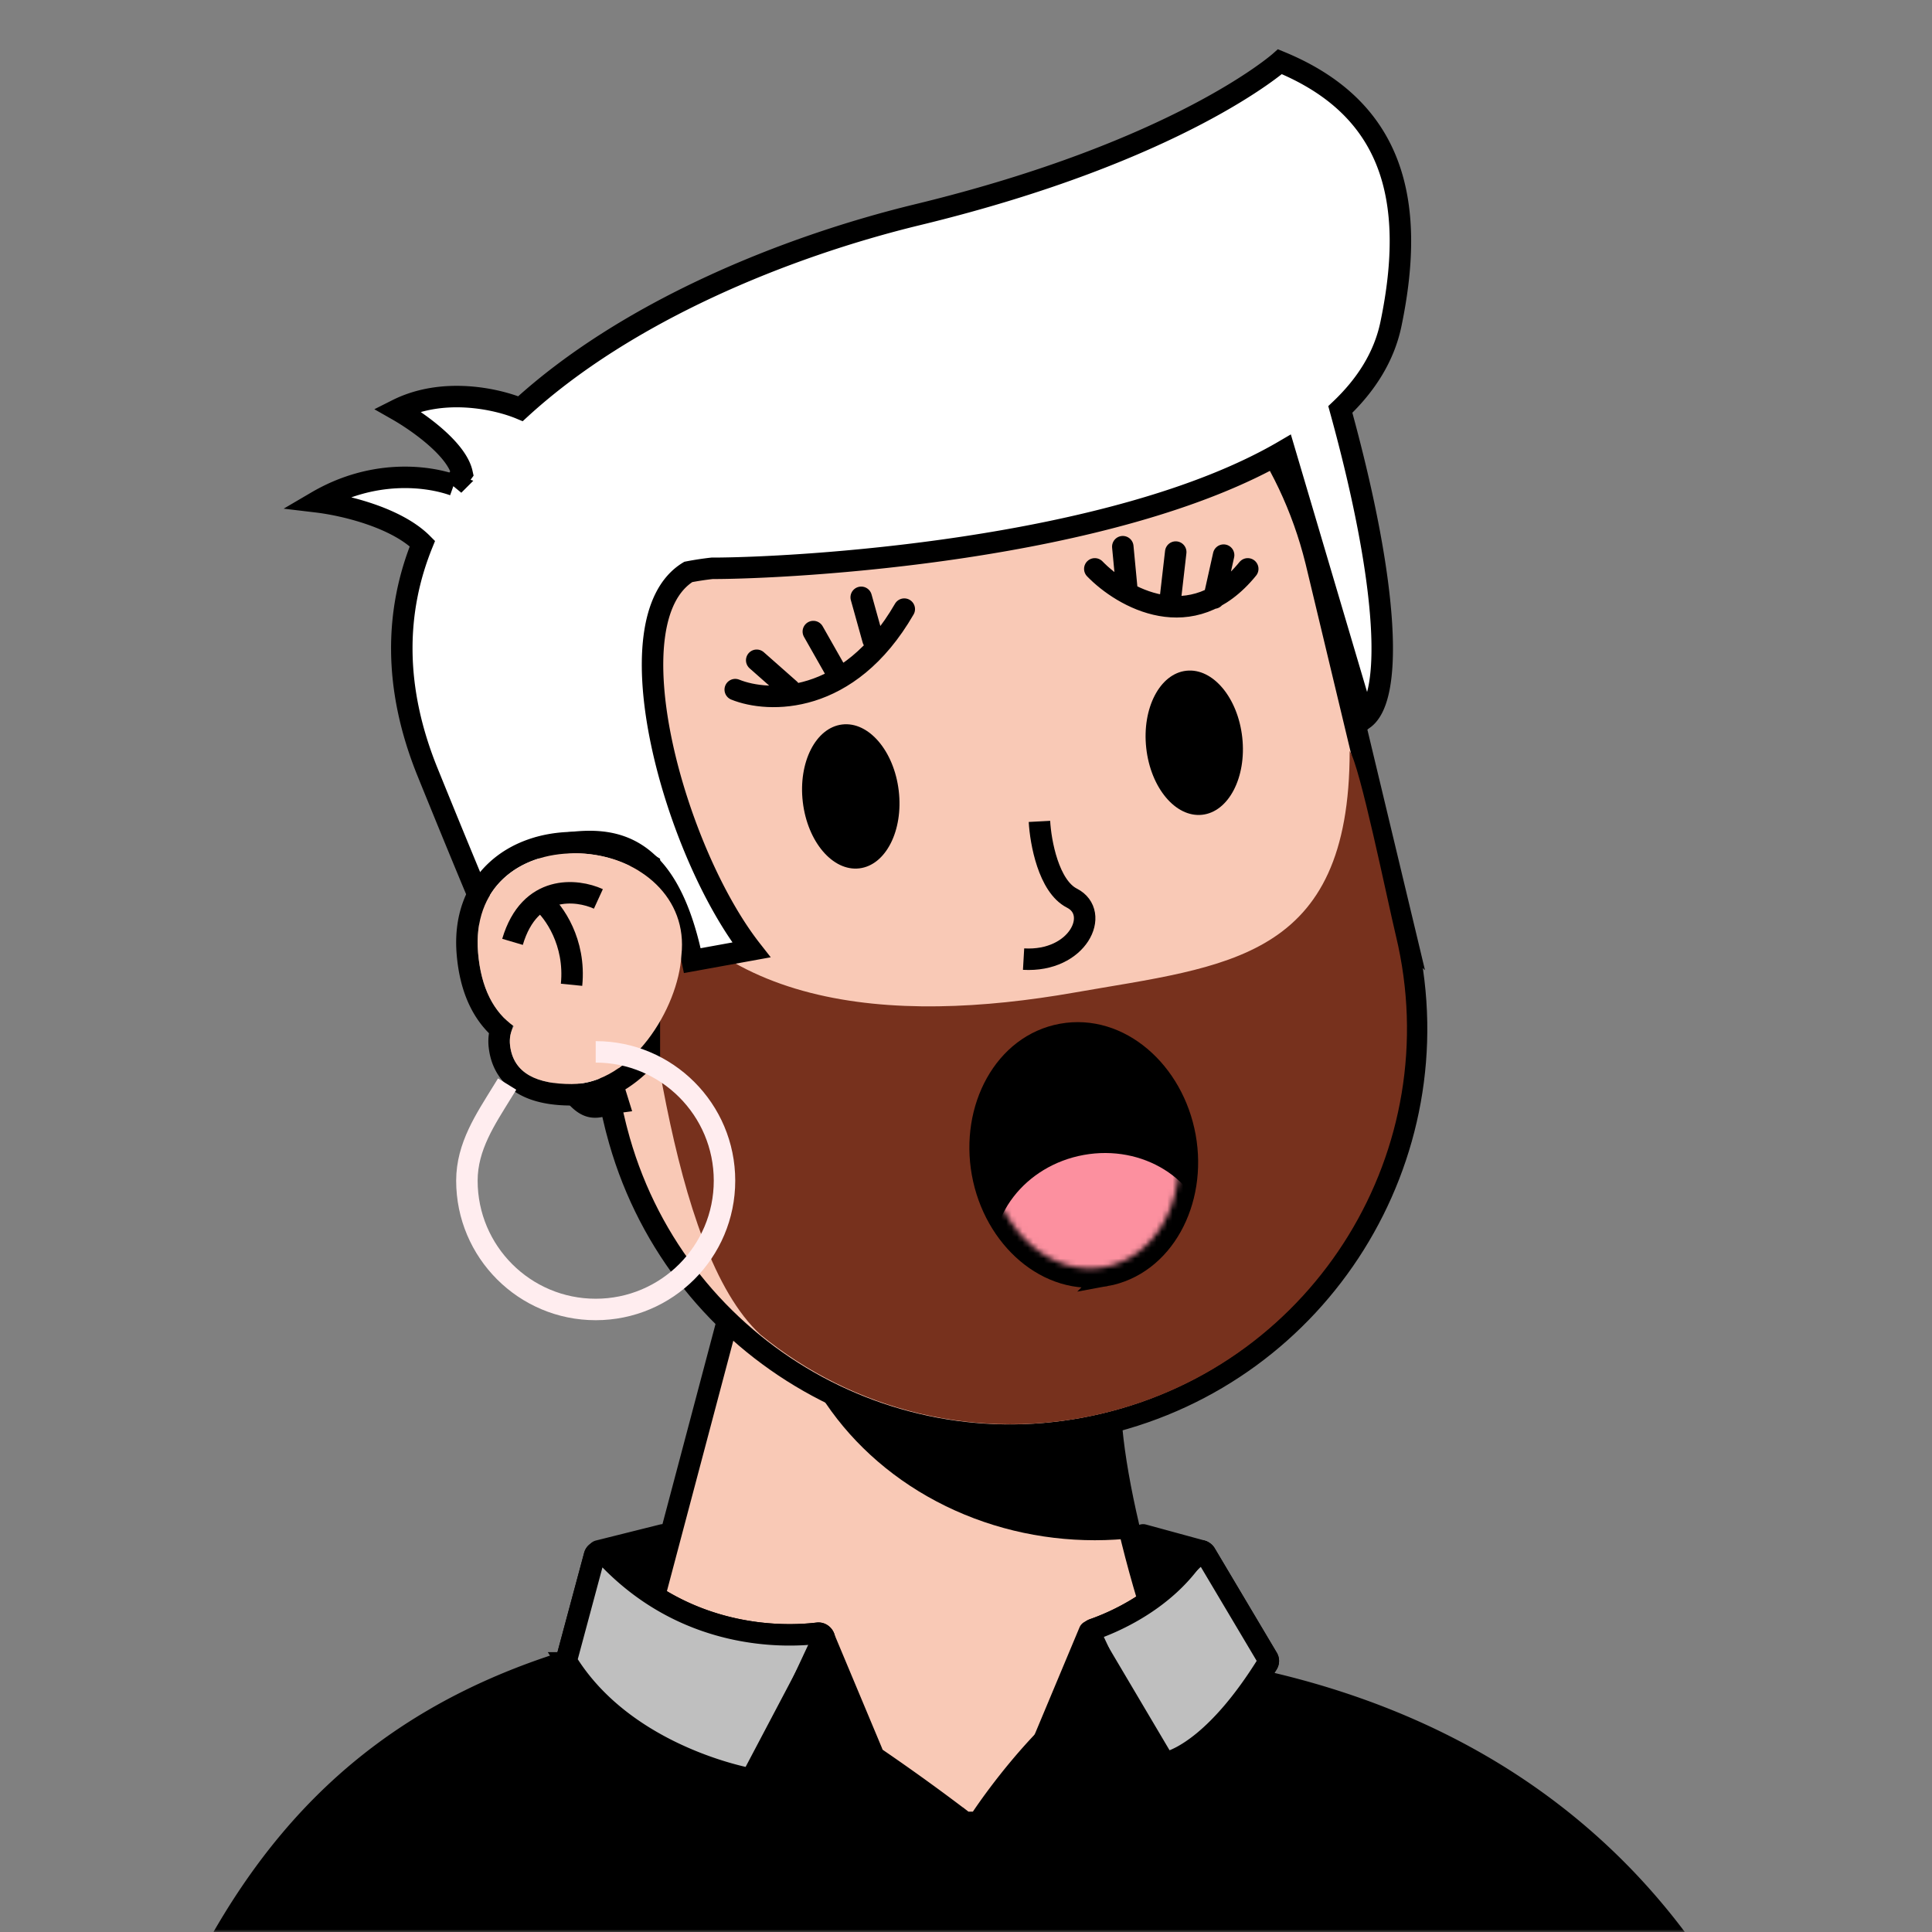 <svg fill="none" viewBox="0 0 360 360" xmlns="http://www.w3.org/2000/svg"><rect x="0" y="0" width="360" height="360" fill="#808080" stroke="none"/><mask id="avatarsRadiusMask"><rect fill="#fff" y="0" x="0" ry="0" rx="0" height="360" width="360"></rect></mask><g mask="url(#avatarsRadiusMask)"><g transform="translate(80 23)"><path stroke-width="4" stroke="#000" fill="rgba(249, 201, 182, 1)" d="M154 319.5c-14.4-20-25.667-58.666-27-78L58.5 212 30 319.5h124Z"></path><mask height="118" width="124" y="212" x="30" maskUnits="userSpaceOnUse" style="mask-type:alpha" id="baseStandard-a"><path fill="rgba(249, 201, 182, 1)" d="M154 329.5c-14.4-20-25.667-68.666-27-88L58.5 212 30 329.5h124Z"></path></mask><g mask="url(#baseStandard-a)"><ellipse style="mix-blend-mode:multiply" fill="#000" ry="54" rx="59" cy="210" cx="124"></ellipse></g><path stroke-width="4" stroke="#000" fill="rgba(249, 201, 182, 1)" d="m181.939 151.374.002.009.093.389.144.654c8.851 40.206-16.109 80.258-56.315 89.89-40.205 9.633-80.606-14.759-90.935-54.61l-.19-.733-16.735-69.844-.067-.289C8.512 76.334 33.544 35.757 74.048 26.053c40.504-9.704 81.206 15.123 91.161 55.501l.051.208.02.083.001.005.048.198.047.199.002.004 16.396 68.437.003.009.081.338.081.339Z"></path><g><g transform="translate(34 102.3)"><path fill="rgba(119, 49, 29, 1)" d="M146.126 49.154c9.489 39.604-14.925 79.402-54.529 88.891-23.307 5.584-46.68-.574-63.905-14.659C10.5 107.5 6.5 56 2.692 31.649c14 31.5 49.624 33.946 83.5 28.002 28.5-5.001 51.299-6.001 51.299-45.001 1.885 2.616 6.978 27.587 8.635 34.504Z"></path></g></g></g><g transform="translate(170 183)"><path stroke-width="3.591" stroke="rgba(0, 0, 0, 1)" fill="rgba(0, 0, 0, 1)" d="M36.047 54.891c10.837-1.96 17.186-13.936 14.978-26.137S38.673 7.562 27.836 9.524C17 11.483 10.65 23.46 12.86 35.66c2.208 12.2 12.35 21.192 23.188 19.23Z"></path><mask height="43" width="36" y="11" x="14" maskUnits="userSpaceOnUse" style="mask-type:alpha" id="mouthSurprised-a"><ellipse fill="#171921" transform="rotate(-10.258 31.942 32.207)" ry="21.257" rx="17.598" cy="32.207" cx="31.942"></ellipse></mask><g mask="url(#mouthSurprised-a)"><ellipse fill="#FC909F" transform="rotate(-10.258 35.202 50.219)" ry="18.305" rx="20.205" cy="50.219" cx="35.202"></ellipse></g></g><g transform="translate(110 102)"><g stroke-linecap="round" stroke-width="4" stroke="rgba(0, 0, 0, 1)"><path d="M27 26.5c6.167 2.5 21.1 3 31.5-15M94 4c5.167 5.333 18.1 12.8 28.5 0M37.148 26.458 31 21.03M116.219 9.444l1.785-8.005M45.597 22.814l-4.046-7.132M108.142 9.018 109.08.87M52.674 17.2l-2.201-7.9M99.993 8.031l-.776-8.164"></path></g></g><g transform="translate(49 11)"><path stroke-width="4" stroke="#000" fill="rgba(255, 255, 255, 1)" d="M210.178 49.397c-1.264 6.057-4.603 11.325-9.428 15.902 9.392 34.064 9.604 53.868 4.384 57.648l-14.796-49.986C158.389 91.7 98.645 94.896 83.678 94.896a57.652 57.652 0 0 0-4.429.675C64.603 104.563 76.656 147.688 91 166l-11 2c-5.14-24.966-17.413-22.916-26.612-21.38l-.317.053c2.194 13.631 6.723 27.733 10.445 39.319a691.626 691.626 0 0 1 2.662 8.404c-.784.105-1.474.297-2.116.475-5.503 1.527-7.413 2.058-33.384-61.975-6.467-15.944-6.026-30.153-.968-42.611-4.78-4.806-14.37-7.15-19.71-7.785 10.44-6.12 20.582-4.87 25.544-3.1a68.676 68.676 0 0 1 1.555-2.218c-.97-4.412-7.964-9.46-12.11-11.819 8.56-4.31 18.62-2.035 22.992-.21C67.63 47.136 97.025 35.053 122 28.998 170.815 17.165 189.5.502 189.5.502 210.178 9 215.117 25.718 210.178 49.397Z"></path></g><g transform="translate(142 119)"><g fill="#000"><ellipse transform="rotate(-6.776 16.53 29.402)" ry="13.5" rx="9" cy="29.402" cx="16.53"></ellipse><ellipse transform="rotate(-6.276 80.531 19.402)" ry="13.5" rx="9" cy="19.402" cx="80.531"></ellipse></g><g transform="translate(-40 -8)"></g></g><g transform="rotate(-8 1149.438 -1186.916)"><path stroke-width="4" stroke="#000" d="M16.5 7c-.333 3.833 0 12.2 4 15 5 3.5-.5 12-10.5 10"></path></g><g transform="translate(84 154)"><path stroke-width="4" stroke="#000" d="M37 8.25V7.13l-.954-.585C32.312 4.254 27.772 3 23.08 3 17.44 3 12.16 4.747 8.398 8.295c-3.804 3.587-5.856 8.832-5.311 15.371.53 6.372 2.67 11.061 6.218 14.177a8.013 8.013 0 0 0-.243 3.21c.39 3.269 2.042 5.624 4.595 7.075C16.091 49.51 19.207 50 22.524 50c5.48 0 10.284-2.947 13.942-6.889l.534-.575V8.249Z"></path><path fill="rgba(249, 201, 182, 1)" d="M42.972 23.984c.071-.652.108-1.314.108-1.984 0-10.217-9.507-17-20-17s-19 6.5-18 18.5c.556 6.677 2.946 11.072 6.65 13.717-.588 1.024-.845 2.227-.682 3.6.63 5.281 5.138 7.183 11.476 7.183 11.105 0 19.892-14.047 20.448-24.016Z"></path><path stroke-width="4" stroke="#000" d="M27.5 13.5c-4-1.833-12.8-2.8-16 8"></path><path stroke-width="4" stroke="#000" d="M17 14c2.167 1.833 6.3 7.5 5.5 15.5"></path><g transform="translate(3 42)"><path stroke-width="4" stroke="rgba(255, 237, 239, 1)" d="M24 0c13.255 0 24 10.745 24 24S37.255 48 24 48 0 37.255 0 24c0-6.391 3.5-11.5 6.572-16.5L7.5 6"></path></g></g><g transform="translate(53 272)"><g stroke-width="4" stroke="#000"><path fill="rgba(0, 0, 0, 1)" d="M126.771 67.578 128 66l-1.229 1.578 1.722 1.34 1.186-1.83v-.001l.002-.003.009-.014.041-.063.038-.058.131-.196c.15-.225.375-.558.67-.984.588-.85 1.453-2.067 2.548-3.523 2.194-2.914 5.298-6.764 8.953-10.528 3.666-3.773 7.827-7.4 12.127-9.925 4.316-2.533 8.579-3.844 12.535-3.31 42.438 5.722 73.669 24.519 93.941 52.518h-273.3c16.3-29.342 39.484-48.019 77.07-56.588 1.602-.366 3.78-.255 6.503.379 2.695.626 5.768 1.727 9.081 3.184 6.627 2.913 14.024 7.16 20.976 11.56 6.941 4.394 13.386 8.907 18.1 12.324a364.95 364.95 0 0 1 5.605 4.144c.665.502 1.182.896 1.532 1.165l.398.306.1.078.025.02.006.004h.001Z"></path><path fill="rgba(0, 0, 0, 1)" d="m52.613 37.085 5.166-19.232c.21-.779 1.217-.999 1.761-.404 14.863 16.265 33.62 15.627 39.845 14.88.845-.1 1.507.824 1.11 1.577L87.338 58.859a.95.95 0 0 1-1.038.505c-3.948-.823-23.623-5.632-33.571-21.497a.991.991 0 0 1-.116-.782ZM183.195 36.981 171.615 17.5c-.393-.662-1.362-.65-1.781-.005-5.737 8.836-15.632 12.906-19.092 14.108-.622.217-.907.956-.571 1.523l13.502 22.815c.202.34.582.525.963.417 2.135-.608 9.46-3.672 18.546-18.336.196-.315.203-.72.013-1.04Z"></path><path fill-opacity=".75" fill="#fff" d="m52.613 37.085 5.166-19.232c.21-.779 1.217-.999 1.761-.404 14.863 16.265 33.62 15.627 39.845 14.88.845-.1 1.507.824 1.11 1.577L87.338 58.859a.95.95 0 0 1-1.038.505c-3.948-.823-23.623-5.632-33.571-21.497a.991.991 0 0 1-.116-.782ZM183.195 36.981 171.615 17.5c-.393-.662-1.362-.65-1.781-.005-5.737 8.836-15.632 12.906-19.092 14.108-.622.217-.907.956-.571 1.523l13.502 22.815c.202.34.582.525.963.417 2.135-.608 9.46-3.672 18.546-18.336.196-.315.203-.72.013-1.04Z"></path><path stroke-linejoin="round" fill="#000" d="m109.5 54.5-9-21.5-7 15 16 6.5ZM141 53.5l9-21.5 7 15-16 6.5ZM70.5 14l-12 3 10 6.5 2-9.5ZM160 14l11 3-7 6.5-4-9.5Z"></path></g></g></g></svg>
